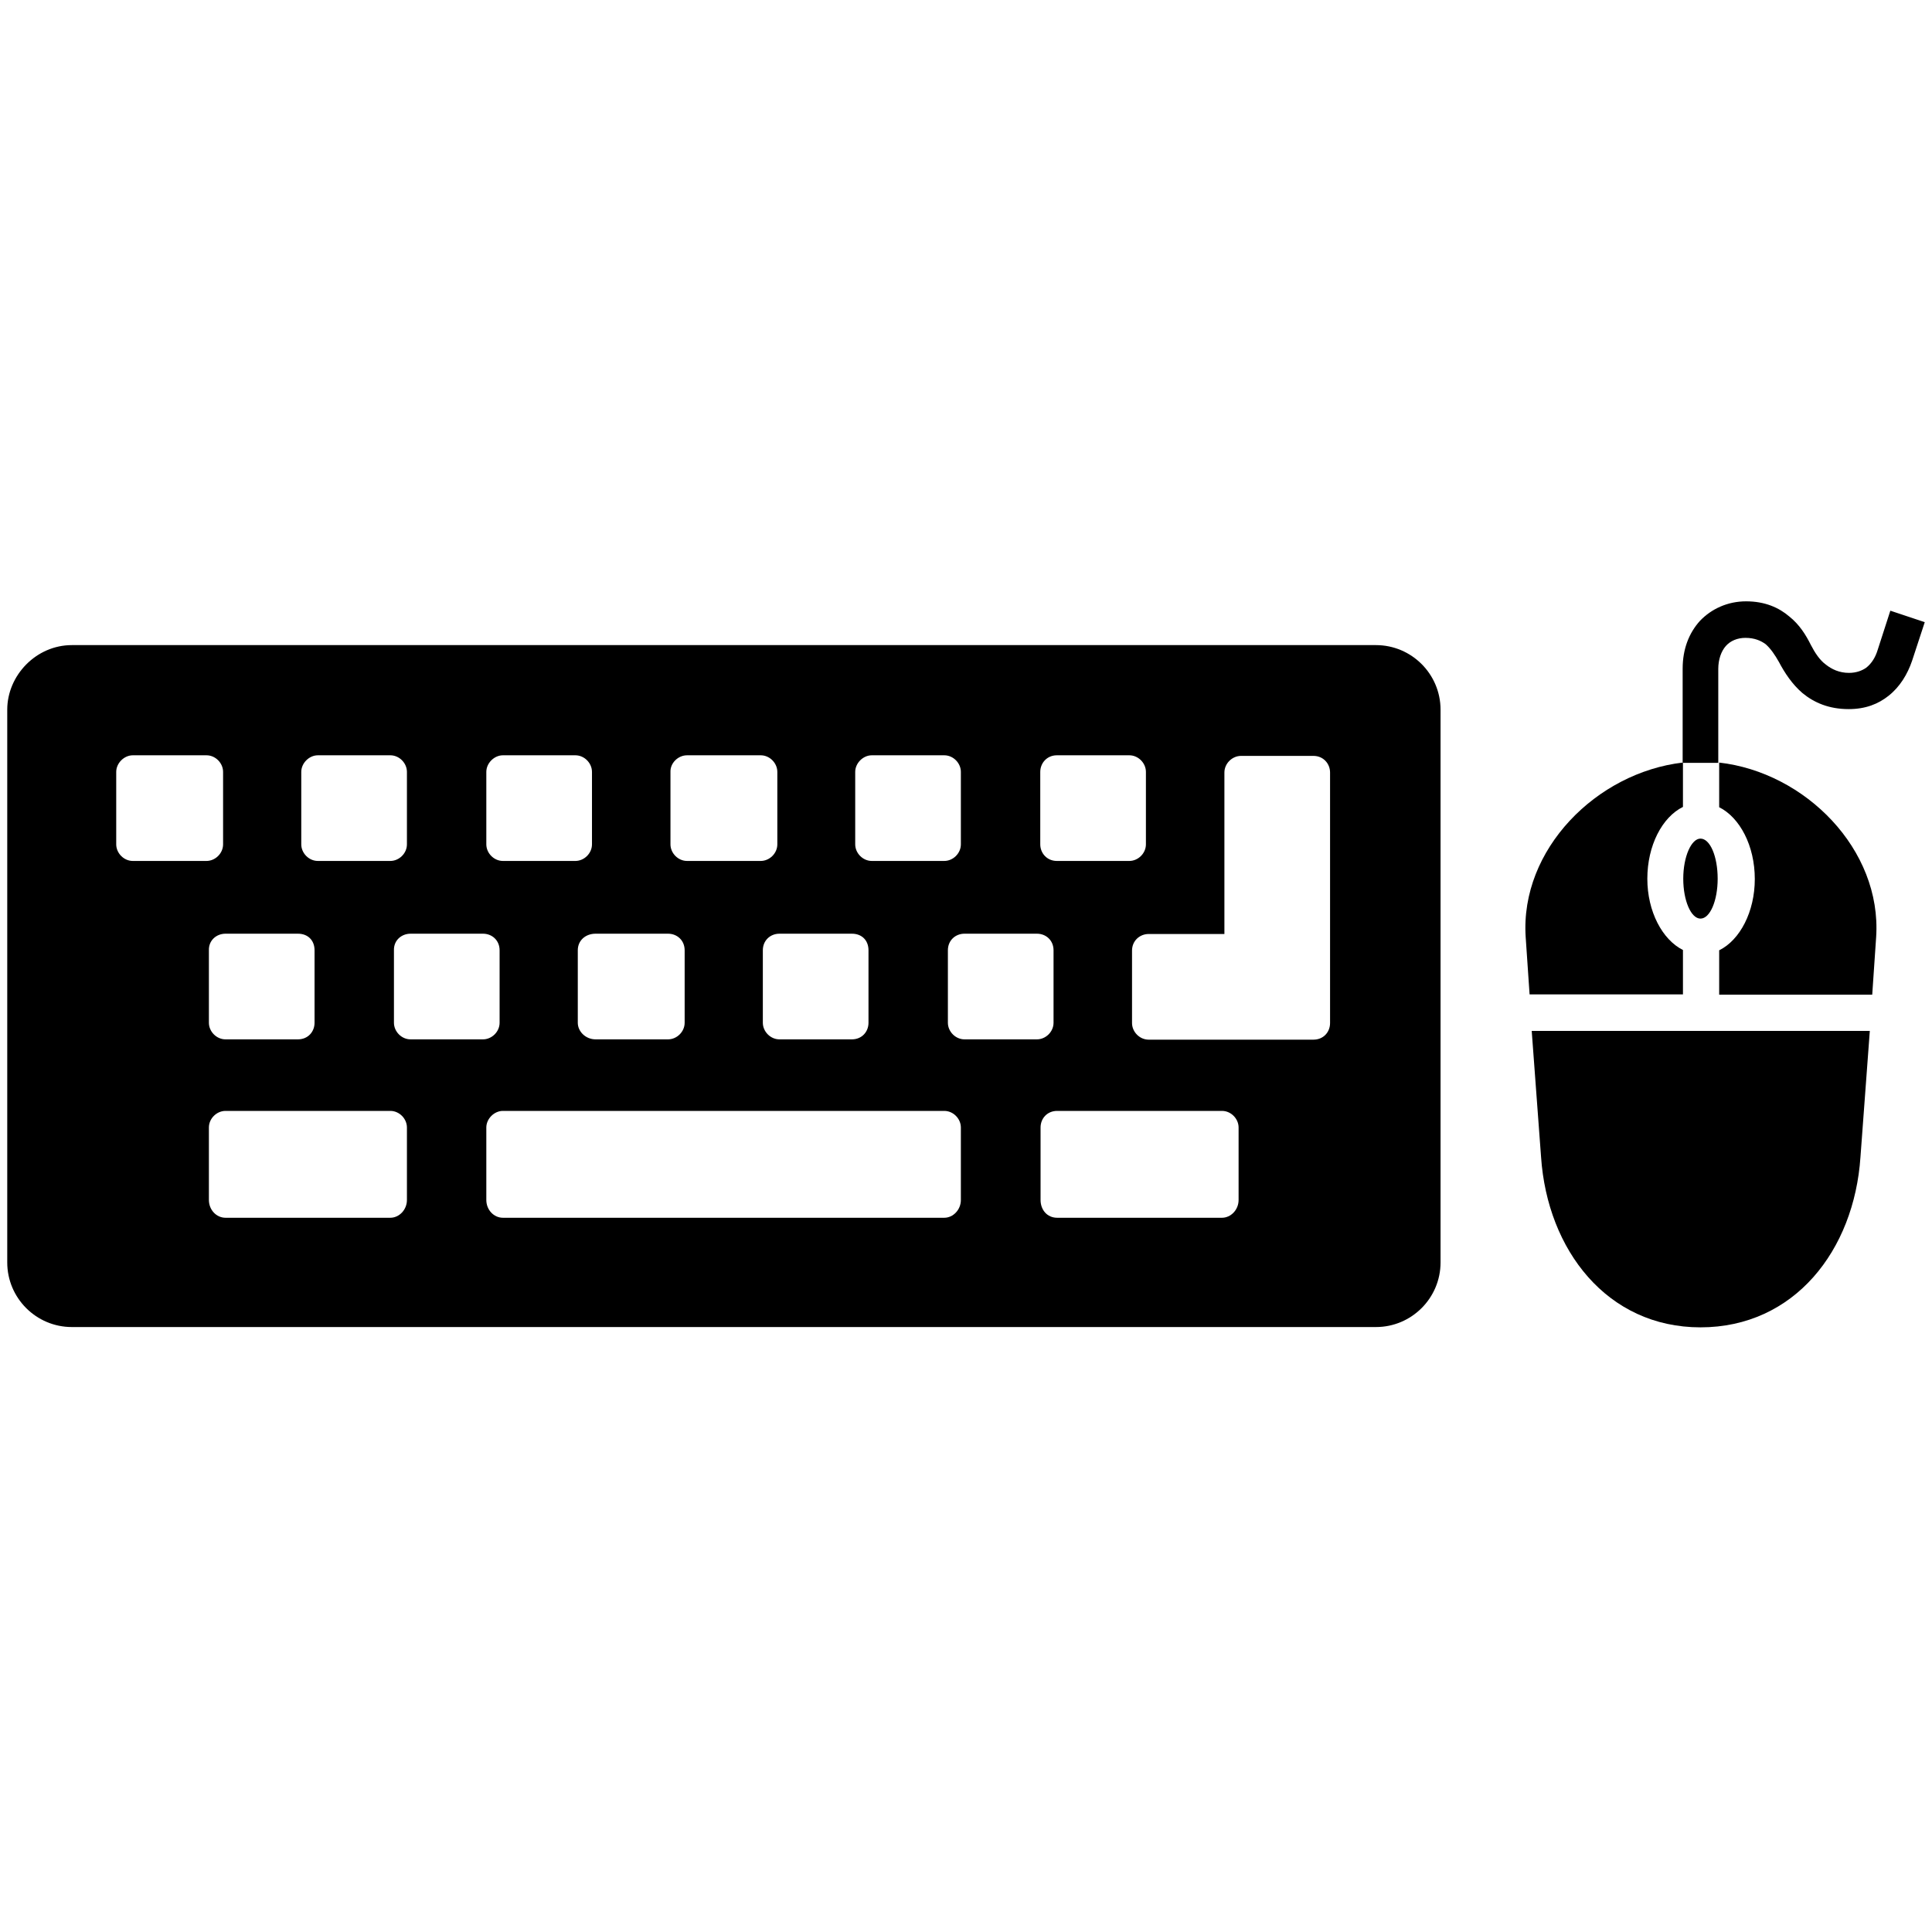 <?xml version="1.0" encoding="utf-8"?>
<!-- Generator: Adobe Illustrator 25.2.3, SVG Export Plug-In . SVG Version: 6.00 Build 0)  -->
<svg version="1.1" xmlns="http://www.w3.org/2000/svg" xmlns:xlink="http://www.w3.org/1999/xlink" x="0px" y="0px"
	 viewBox="0 0 64 64" style="enable-background:new 0 0 64 64;" xml:space="preserve">
<style type="text/css">
	.st0{display:none;}
	.st1{display:inline;fill:#21A9D8;}
	.st2{fill-rule:evenodd;clip-rule:evenodd;}
</style>
<g id="Layer_2" class="st0">
	<rect x="0" y="-0.06" class="st1" width="64" height="64"/>
</g>
<g id="Layer_1">
	<g>
		<path class="st2" d="M25.12,21.37l20.46,0c1.18,0,2.14,0.96,2.14,2.14l0,0l0,0l0,18.31c0,1.18-0.96,2.14-2.14,2.14l-43.2,0
			c-1.18,0-2.14-0.96-2.14-2.14l0-18.31c0-1.14,0.96-2.14,2.14-2.14l20.42,0H25.12z M7.47,30.93c0.81,0,1.62,0,2.4,0
			c0.33,0,0.55,0.22,0.55,0.55c0,0.78,0,1.59,0,2.4c0,0.3-0.22,0.55-0.55,0.55c-0.78,0-1.59,0-2.4,0c-0.3,0-0.55-0.26-0.55-0.55
			c0-0.81,0-1.62,0-2.4C6.91,31.15,7.17,30.93,7.47,30.93L7.47,30.93L7.47,30.93z M16.66,36.8l14.62,0c0.3,0,0.55,0.26,0.55,0.55
			c0,0.81,0,1.62,0,2.4c0,0.33-0.26,0.59-0.55,0.59l-14.62,0c-0.3,0-0.55-0.26-0.55-0.59c0-0.78,0-1.59,0-2.4
			C16.11,37.06,16.37,36.8,16.66,36.8L16.66,36.8L16.66,36.8z M40.48,36.8c0.3,0,0.55,0.26,0.55,0.55v2.4
			c0,0.33-0.26,0.59-0.55,0.59l-5.46,0c-0.33,0-0.55-0.26-0.55-0.59l0-2.4c0-0.3,0.22-0.55,0.55-0.55H40.48L40.48,36.8z M12.93,36.8
			c0.3,0,0.55,0.26,0.55,0.55l0,2.4c0,0.33-0.26,0.59-0.55,0.59H7.47c-0.3,0-0.55-0.26-0.55-0.59l0-2.4c0-0.3,0.26-0.55,0.55-0.55
			H12.93L12.93,36.8z M44.06,33.89c0,0.3-0.22,0.55-0.55,0.55h-5.46c-0.3,0-0.55-0.26-0.55-0.55c0-0.81,0-1.62,0-2.4
			c0-0.33,0.26-0.55,0.55-0.55h2.51v-5.35c0-0.3,0.26-0.55,0.55-0.55h2.4c0.33,0,0.55,0.26,0.55,0.55V33.89L44.06,33.89z
			 M35.01,25.02c0.78,0,1.59,0,2.4,0c0.3,0,0.55,0.26,0.55,0.55c0,0.81,0,1.59,0,2.4c0,0.3-0.26,0.55-0.55,0.55
			c-0.81,0-1.62,0-2.4,0c-0.33,0-0.55-0.26-0.55-0.55c0-0.81,0-1.59,0-2.4C34.46,25.28,34.68,25.02,35.01,25.02L35.01,25.02
			L35.01,25.02z M28.88,25.02c0.81,0,1.59,0,2.4,0c0.3,0,0.55,0.26,0.55,0.55c0,0.81,0,1.59,0,2.4c0,0.3-0.26,0.55-0.55,0.55
			c-0.81,0-1.59,0-2.4,0c-0.3,0-0.55-0.26-0.55-0.55c0-0.81,0-1.59,0-2.4C28.33,25.28,28.59,25.02,28.88,25.02L28.88,25.02
			L28.88,25.02z M22.76,25.02c0.81,0,1.62,0,2.44,0c0.3,0,0.55,0.26,0.55,0.55c0,0.81,0,1.59,0,2.4c0,0.3-0.26,0.55-0.55,0.55
			c-0.81,0-1.62,0-2.44,0c-0.3,0-0.55-0.26-0.55-0.55c0-0.81,0-1.59,0-2.4C22.2,25.28,22.46,25.02,22.76,25.02L22.76,25.02
			L22.76,25.02z M16.66,25.02c0.78,0,1.59,0,2.4,0c0.3,0,0.55,0.26,0.55,0.55c0,0.81,0,1.59,0,2.4c0,0.3-0.26,0.55-0.55,0.55
			c-0.81,0-1.62,0-2.4,0c-0.3,0-0.55-0.26-0.55-0.55c0-0.81,0-1.59,0-2.4C16.11,25.28,16.37,25.02,16.66,25.02L16.66,25.02
			L16.66,25.02z M10.53,25.02c0.81,0,1.62,0,2.4,0c0.3,0,0.55,0.26,0.55,0.55c0,0.81,0,1.59,0,2.4c0,0.3-0.26,0.55-0.55,0.55
			c-0.78,0-1.59,0-2.4,0c-0.3,0-0.55-0.26-0.55-0.55c0-0.81,0-1.59,0-2.4C9.98,25.28,10.24,25.02,10.53,25.02L10.53,25.02
			L10.53,25.02z M4.4,25.02h2.44c0.3,0,0.55,0.26,0.55,0.55l0,2.4c0,0.3-0.26,0.55-0.55,0.55l-2.44,0c-0.3,0-0.55-0.26-0.55-0.55
			l0-2.4C3.85,25.28,4.11,25.02,4.4,25.02L4.4,25.02L4.4,25.02z M31.95,30.93c0.78,0,1.59,0,2.4,0c0.3,0,0.55,0.22,0.55,0.55
			c0,0.78,0,1.59,0,2.4c0,0.3-0.26,0.55-0.55,0.55c-0.81,0-1.62,0-2.4,0c-0.3,0-0.55-0.26-0.55-0.55c0-0.81,0-1.62,0-2.4
			C31.4,31.15,31.65,30.93,31.95,30.93L31.95,30.93L31.95,30.93z M25.82,30.93c0.81,0,1.62,0,2.4,0c0.33,0,0.55,0.22,0.55,0.55
			c0,0.78,0,1.59,0,2.4c0,0.3-0.22,0.55-0.55,0.55c-0.78,0-1.59,0-2.4,0c-0.3,0-0.55-0.26-0.55-0.55c0-0.81,0-1.62,0-2.4
			C25.27,31.15,25.52,30.93,25.82,30.93L25.82,30.93L25.82,30.93z M19.73,30.93c0.78,0,1.59,0,2.4,0c0.3,0,0.55,0.22,0.55,0.55
			c0,0.78,0,1.59,0,2.4c0,0.3-0.26,0.55-0.55,0.55c-0.81,0-1.62,0-2.4,0c-0.33,0-0.59-0.26-0.59-0.55c0-0.81,0-1.62,0-2.4
			C19.14,31.15,19.4,30.93,19.73,30.93L19.73,30.93L19.73,30.93z M13.6,30.93c0.81,0,1.59,0,2.4,0c0.3,0,0.55,0.22,0.55,0.55
			c0,0.78,0,1.59,0,2.4c0,0.3-0.26,0.55-0.55,0.55c-0.81,0-1.59,0-2.4,0c-0.3,0-0.55-0.26-0.55-0.55c0-0.81,0-1.62,0-2.4
			C13.04,31.15,13.3,30.93,13.6,30.93L13.6,30.93L13.6,30.93z"/>
		<path class="st2" d="M55.74,25.26v-3.11c0-0.65,0.21-1.18,0.57-1.58l0,0c0.38-0.4,0.92-0.65,1.53-0.65c0.63,0,1.09,0.21,1.43,0.5
			c0.34,0.27,0.55,0.61,0.72,0.95l0,0c0.13,0.25,0.29,0.5,0.5,0.65c0.19,0.15,0.44,0.27,0.76,0.27c0.25,0,0.44-0.08,0.57-0.17
			c0.19-0.15,0.31-0.36,0.38-0.59l0.42-1.3l1.14,0.38l-0.42,1.28c-0.15,0.44-0.4,0.86-0.78,1.16c-0.34,0.27-0.76,0.44-1.32,0.44
			c-0.65,0-1.14-0.21-1.53-0.53c-0.34-0.29-0.59-0.67-0.78-1.03l0,0c-0.13-0.23-0.27-0.44-0.44-0.59c-0.15-0.11-0.36-0.21-0.67-0.21
			c-0.27,0-0.5,0.1-0.65,0.27l0,0c-0.15,0.17-0.25,0.44-0.25,0.76v3.11H55.74L55.74,25.26z M56.94,25.26
			c2.86,0.32,5.4,2.88,5.21,5.78l-0.13,1.91h-5.07v-1.47c0.69-0.34,1.18-1.28,1.18-2.36c0-1.11-0.5-2.04-1.18-2.38V25.26
			L56.94,25.26z M61.94,34.15l-0.31,4.18c-0.21,3.09-2.19,5.64-5.3,5.64l0,0c-3.09,0-5.07-2.56-5.28-5.64l-0.31-4.18H61.94
			L61.94,34.15z M50.67,32.95l-0.13-1.91c-0.19-2.9,2.35-5.45,5.21-5.78v1.47c-0.69,0.34-1.18,1.28-1.18,2.38
			c0,1.09,0.5,2.02,1.18,2.36v1.47H50.67L50.67,32.95z M56.33,27.78c0.32,0,0.57,0.59,0.57,1.33c0,0.72-0.25,1.32-0.57,1.32
			c-0.31,0-0.57-0.59-0.57-1.32C55.76,28.37,56.03,27.78,56.33,27.78L56.33,27.78L56.33,27.78z"/>
	</g>
</g>
</svg>
